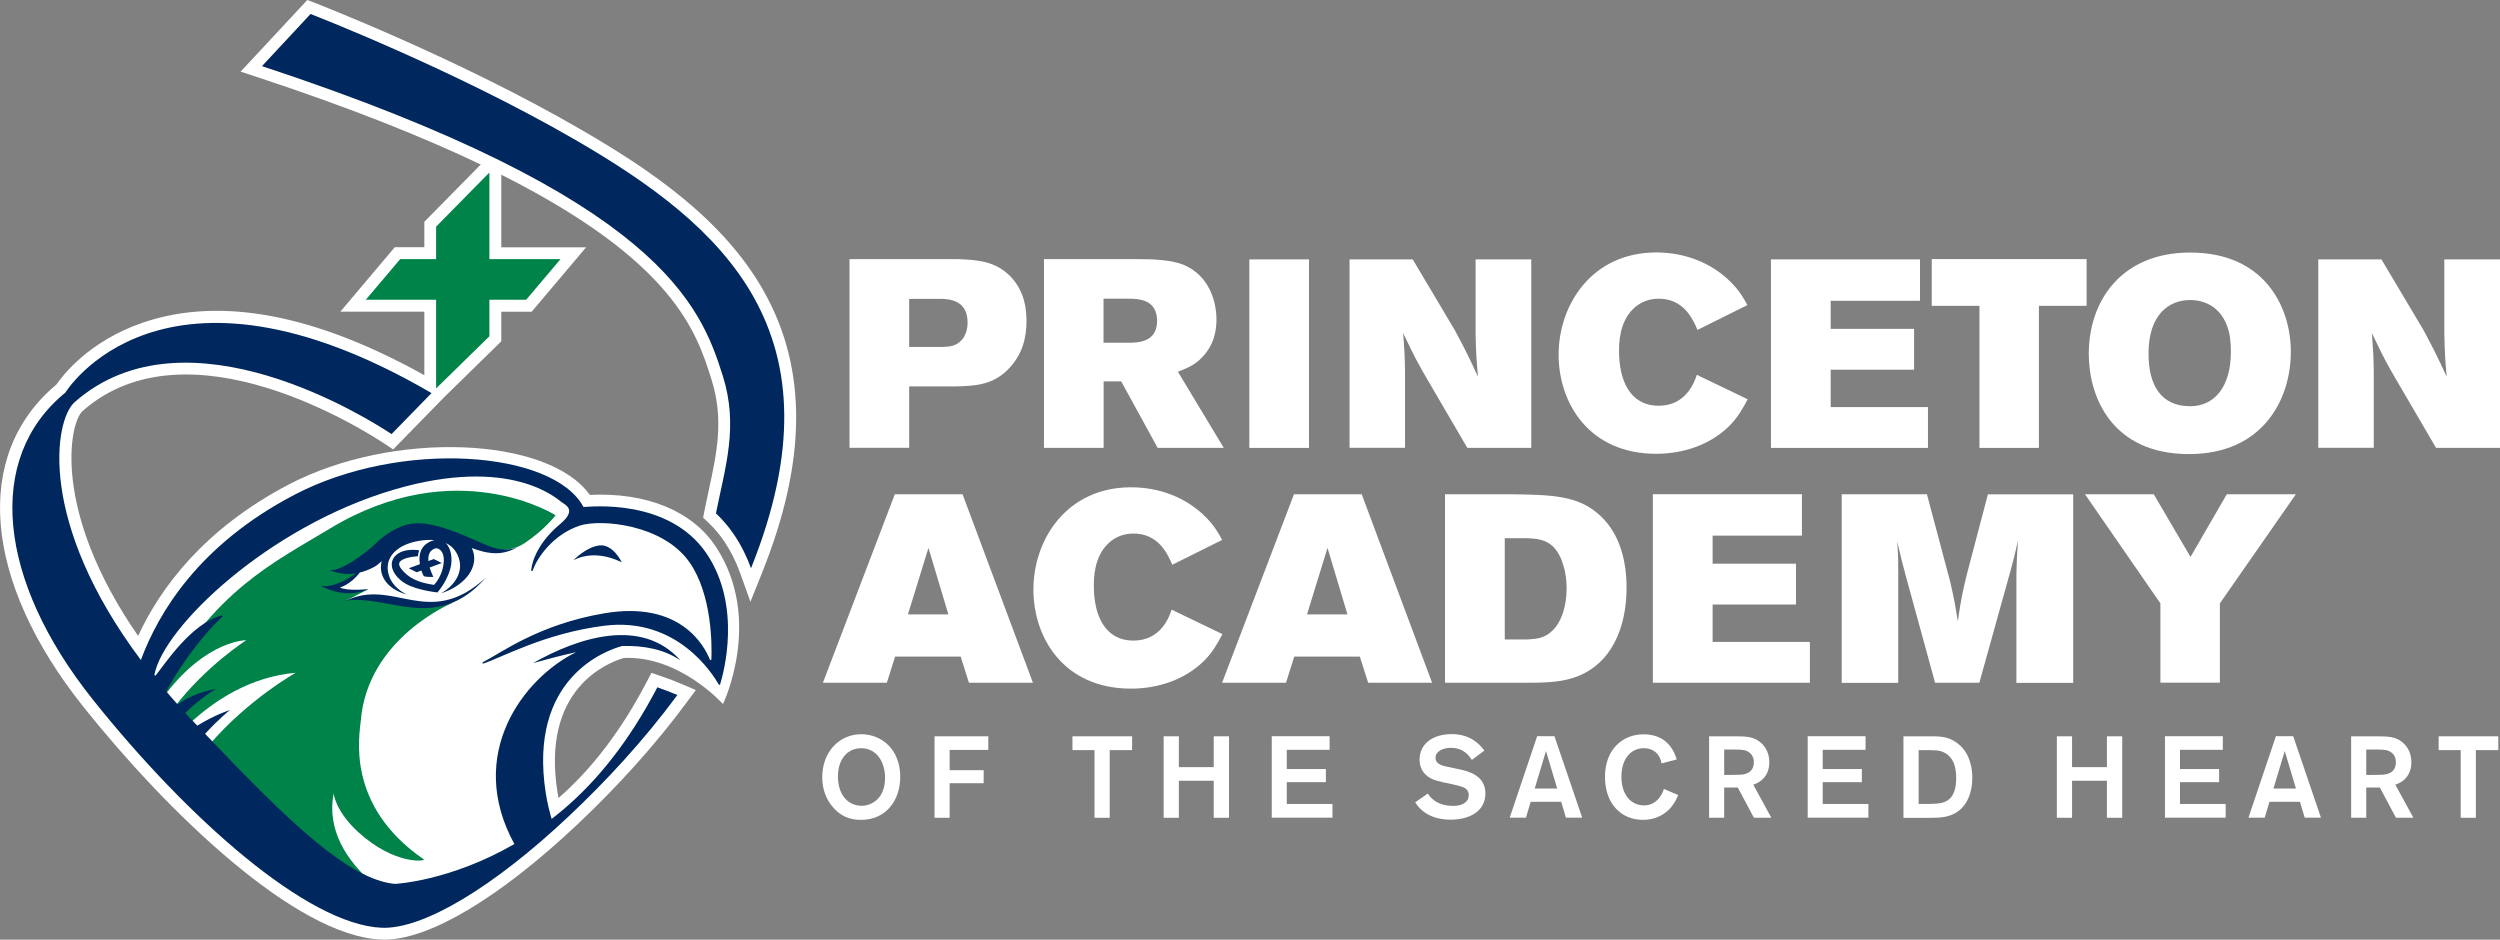 <svg width="290" height="109" viewBox="0 0 290 109" fill="none" xmlns="http://www.w3.org/2000/svg">
<rect x="0" y="0" width="290" height="109" fill="#808080" stroke="none"/>
<g clip-path="url(#clip0)">
<path d="M81.706 59.296L81.563 60.047L82.114 60.566C82.841 61.25 83.491 62.011 84.031 62.828C84.759 63.921 85.365 65.113 85.827 66.394L87.05 69.804L88.395 66.449C93.585 53.523 93.673 42.872 88.659 33.887C83.932 25.387 75.271 19.593 67.415 15.045C53.288 6.833 36.682 0.397 36.517 0.331L35.647 0L27.911 8.312L29.961 8.985C40.66 12.517 49.09 15.895 55.767 19.085L49.222 25.73V28.677H45.795L39.481 36.15H49.222V43.523C36.506 36.437 25.542 34.383 16.617 37.408C10.281 39.56 7.217 43.622 6.545 44.605C-3.196 52.728 -1.984 67.365 9.664 81.979C19.393 94.176 34.269 108.581 44.219 108.989C44.33 108.989 44.451 109 44.561 109C49.795 109 57.916 104.165 66.93 95.677C71.8 91.085 76.098 86.295 79.679 81.449L80.715 80.047L79.117 79.363C78.401 79.054 77.541 78.723 76.693 78.436L75.569 78.05L75.018 79.098C72.12 84.65 68.682 89.187 64.792 92.565C64.748 92.322 64.704 92.079 64.66 91.847C62.786 79.937 70.401 76.902 72.351 76.328C78.819 76.019 83.866 81.67 83.866 81.67C83.866 81.67 88.582 71.891 83.062 63.457C80.307 59.241 74.93 57.089 68.417 57.409C63.58 50.62 45.564 49.881 33.487 56.206C23.592 61.393 18.567 68.259 16.022 73.767C5.961 59.23 8.044 49.031 9.586 47.673C21.862 36.867 42.357 49.98 44.66 51.503L45.608 52.133L51.492 46.106L58.148 39.593V36.16H61.674L67.987 28.688H58.148V20.266C78.213 30.355 80.814 38.556 82.533 44.02C83.987 48.645 83.172 52.441 82.224 56.835C82.048 57.64 81.872 58.457 81.706 59.296Z" fill="white"/>
<path d="M99.888 95.103C98.698 95.103 97.607 94.772 96.637 93.657C95.701 92.576 95.381 91.339 95.381 90.147C95.381 87.255 97.332 85.169 99.91 85.169C102.246 85.169 104.439 86.913 104.428 90.136C104.417 92.84 102.786 95.103 99.888 95.103ZM99.899 86.792C98.279 86.792 97.199 88.105 97.199 90.07C97.199 92.2 98.378 93.47 99.943 93.47C101.122 93.47 102.632 92.609 102.665 90.335C102.709 88.492 101.75 86.792 99.899 86.792Z" fill="white"/>
<path d="M110.158 89.341H114.103V90.854H110.158V94.861H108.406V85.412H114.642V86.99H110.158V89.341Z" fill="white"/>
<path d="M131.325 87.013H128.725V94.861H126.962V87.013H124.405V85.412H131.325V87.013Z" fill="white"/>
<path d="M142.565 85.412V94.861H140.791V90.567H136.747V94.861H134.984V85.412H136.747V88.988H140.791V85.412H142.565Z" fill="white"/>
<path d="M149.264 86.99V89.209H153.804V90.732H149.264V93.26H154.565V94.849H147.523V85.401H154.234V86.979H149.264V86.99Z" fill="white"/>
<path d="M165.628 92.046C165.859 92.399 166.564 93.481 168.559 93.481C168.889 93.481 169.242 93.459 169.573 93.315C170.256 93.039 170.377 92.553 170.377 92.233C170.377 91.626 169.958 91.417 169.672 91.295C169.462 91.218 169.429 91.207 168.581 90.997L167.446 90.754C166.84 90.611 166.553 90.545 166.256 90.423C165.826 90.246 164.669 89.673 164.669 88.105C164.669 86.306 166.179 85.158 168.394 85.158C170.421 85.158 171.523 86.162 172.184 87.068L170.741 88.149C170.421 87.686 169.804 86.748 168.294 86.748C167.347 86.748 166.52 87.178 166.52 87.895C166.52 88.701 167.402 88.856 168.261 89.021L169.242 89.231C170.509 89.496 172.305 90.026 172.305 92.046C172.305 94.209 170.3 95.081 168.294 95.081C167.776 95.081 167.181 95.026 166.608 94.871C165.98 94.684 164.867 94.231 164.162 93.072L165.628 92.046Z" fill="white"/>
<path d="M181.099 93.006H177.561L177.01 94.849H175.126L178.311 85.401H180.316L183.534 94.849H181.649L181.099 93.006ZM180.636 91.472L179.335 87.123L178.024 91.472H180.636Z" fill="white"/>
<path d="M194.663 92.222C194.542 92.531 194.31 93.083 193.848 93.646C193.175 94.419 192.129 95.103 190.586 95.103C188.085 95.103 186.178 93.271 186.178 90.114C186.178 86.902 188.25 85.18 190.652 85.18C193.594 85.18 194.288 87.443 194.498 88.094L192.735 88.558C192.713 88.381 192.624 87.984 192.382 87.62C192.184 87.321 191.666 86.792 190.685 86.792C189.153 86.792 188.085 88.061 188.085 90.081C188.085 92.233 189.22 93.425 190.707 93.425C191.589 93.425 192.129 92.995 192.514 92.498C192.823 92.079 192.944 91.737 193.01 91.516L194.663 92.222Z" fill="white"/>
<path d="M198.255 85.412H201.263C202.52 85.423 203.357 85.423 204.194 86.096C204.778 86.582 205.241 87.333 205.241 88.425C205.241 90.236 203.919 90.865 203.379 91.019L205.473 94.861H203.456L201.583 91.35H200.007V94.861H198.255V85.412ZM200.007 86.935V89.893H200.624C201.23 89.893 201.451 89.882 201.792 89.871C202.178 89.86 203.445 89.794 203.445 88.414C203.445 88.216 203.434 87.52 202.696 87.145C202.321 86.957 201.869 86.946 200.823 86.946H200.007V86.935Z" fill="white"/>
<path d="M211.434 86.99V89.209H215.974V90.732H211.434V93.26H216.734V94.849H209.693V85.401H216.404V86.979H211.434V86.99Z" fill="white"/>
<path d="M220.8 85.412H224.183C224.998 85.423 225.99 85.434 226.971 86.151C228.547 87.266 228.789 89.165 228.789 90.225C228.789 91.847 228.238 93.492 226.85 94.297C225.913 94.849 224.921 94.861 223.819 94.871H220.8V85.412ZM222.563 87.013V93.26H223.313C224.646 93.26 225.12 93.194 225.516 93.05C226.2 92.785 226.916 92.189 226.916 90.225C226.916 89.341 226.784 87.895 225.472 87.266C224.965 87.034 224.679 87.023 223.5 87.013H222.563Z" fill="white"/>
<path d="M246.177 85.412V94.861H244.403V90.567H240.359V94.861H238.596V85.412H240.359V88.988H244.403V85.412H246.177Z" fill="white"/>
<path d="M252.877 86.99V89.209H257.417V90.732H252.877V93.26H258.177V94.849H251.136V85.401H257.846V86.979H252.877V86.99Z" fill="white"/>
<path d="M266.794 93.006H263.257L262.706 94.849H260.821L264.006 85.401H266.011L269.229 94.849H267.345L266.794 93.006ZM266.331 91.472L265.031 87.123L263.719 91.472H266.331Z" fill="white"/>
<path d="M272.733 85.412H275.741C276.997 85.423 277.835 85.423 278.672 86.096C279.256 86.582 279.719 87.333 279.719 88.425C279.719 90.236 278.397 90.865 277.857 91.019L279.951 94.861H277.934L276.061 91.35H274.485V94.861H272.733V85.412ZM274.485 86.935V89.893H275.102C275.708 89.893 275.929 89.882 276.27 89.871C276.656 89.86 277.923 89.794 277.923 88.414C277.923 88.216 277.912 87.52 277.174 87.145C276.799 86.957 276.347 86.946 275.301 86.946H274.485V86.935Z" fill="white"/>
<path d="M289.802 87.013H287.201V94.861H285.438V87.013H282.882V85.412H289.802V87.013Z" fill="white"/>
<path d="M98.544 30.056H111.028C113.408 30.145 115.48 30.277 117.243 32.099C118.852 33.798 119.072 35.818 119.072 37.209C119.072 39.041 118.697 41.017 117.001 42.783C115.171 44.671 113.166 44.77 110.786 44.825H105.464V51.945H98.544V30.056ZM105.464 34.67V40.245H109.419C109.794 40.211 110.191 40.211 110.565 40.09C111.612 39.748 112.24 38.754 112.24 37.43C112.24 34.858 110.235 34.737 109.364 34.67H105.464Z" fill="white"/>
<path d="M121.078 30.056H131.964C134.036 30.056 136.019 30.178 137.342 30.741C140.251 31.977 141.11 34.957 141.11 37.055C141.11 37.893 141.022 39.836 139.446 41.448C138.576 42.375 137.65 42.717 136.637 43.125L141.959 51.956H134.289L130.058 44.24H128.02V51.956H121.1V30.056H121.078ZM128.009 34.648V39.759H130.885C132.031 39.759 134.223 39.693 134.223 37.22C134.223 34.715 132.064 34.648 130.852 34.648H128.009Z" fill="white"/>
<path d="M144.923 30.09H151.843V51.956H144.923V30.09Z" fill="white"/>
<path d="M156.548 30.09H163.876L168.79 38.357C169.991 40.62 170.333 41.271 171.446 43.711C171.258 41.569 171.225 41.105 171.17 38.666V30.09H177.628V51.956H170.212L165.793 44.395C164.526 42.231 164.151 41.547 162.763 38.633C162.917 40.62 162.95 41.105 162.983 43.092V51.945H156.548V30.09Z" fill="white"/>
<path d="M202.729 46.315C202.167 47.364 201.649 48.357 200.591 49.417C198.365 51.614 195.247 52.64 192.118 52.64C184.327 52.64 180.801 46.757 180.801 41.15C180.801 35.266 184.724 29.284 192.118 29.284C195.423 29.284 198.575 30.465 200.867 32.816C201.792 33.776 202.222 34.516 202.696 35.388L196.911 38.269C196.349 36.966 195.302 34.648 192.393 34.648C190.883 34.648 189.925 35.366 189.451 35.829C187.809 37.408 187.809 39.891 187.809 40.752C187.809 44.008 189.01 47.066 192.415 47.066C195.633 47.066 196.591 44.218 196.834 43.479L202.729 46.315Z" fill="white"/>
<path d="M205.44 30.09H222.718V34.891H212.36V38.147H222.034V42.883H212.36V47.221H223.643V51.956H205.429V30.09H205.44Z" fill="white"/>
<path d="M224.084 30.056H242.045V35.476H236.513V51.956H229.616V35.476H224.084V30.056Z" fill="white"/>
<path d="M265.736 40.807C265.736 46.349 262.485 52.673 253.924 52.673C244.987 52.673 242.298 46.05 242.298 41.061C242.298 34.803 246.166 29.295 254.045 29.295C262.684 29.284 265.736 35.597 265.736 40.807ZM249.229 41.017C249.229 44.825 250.772 47.121 254.056 47.121C256.844 47.121 258.783 44.925 258.783 40.807C258.783 39.759 258.695 38.798 258.386 37.926C257.339 34.891 254.673 34.803 254.056 34.803C251.577 34.803 249.229 36.503 249.229 41.017Z" fill="white"/>
<path d="M268.921 30.09H276.248L281.163 38.357C282.364 40.62 282.705 41.271 283.818 43.711C283.631 41.569 283.598 41.105 283.543 38.666V30.09H290V51.956H282.584L278.166 44.395C276.898 42.231 276.524 41.547 275.135 38.633C275.29 40.62 275.323 41.105 275.356 43.092V51.945H268.921V30.09Z" fill="white"/>
<path d="M103.8 57.331H111.656L119.821 79.198H112.395L111.436 76.162H103.833L102.874 79.198H95.458L103.8 57.331ZM107.7 63.557L105.32 71.272H110.014L107.7 63.557Z" fill="white"/>
<path d="M141.804 73.557C141.243 74.606 140.725 75.599 139.667 76.659C137.441 78.855 134.323 79.882 131.193 79.882C123.403 79.882 119.877 73.999 119.877 68.391C119.877 62.508 123.799 56.526 131.193 56.526C134.499 56.526 137.65 57.707 139.942 60.058C140.868 61.018 141.298 61.758 141.771 62.63L135.986 65.51C135.424 64.208 134.378 61.89 131.469 61.89C129.959 61.89 129 62.607 128.527 63.071C126.885 64.649 126.885 67.133 126.885 67.994C126.885 71.25 128.086 74.308 131.491 74.308C134.708 74.308 135.667 71.46 135.909 70.72L141.804 73.557Z" fill="white"/>
<path d="M150.102 57.331H157.958L166.124 79.198H158.708L157.738 76.162H150.135L149.176 79.198H141.76L150.102 57.331ZM153.992 63.557L151.611 71.272H156.306L153.992 63.557Z" fill="white"/>
<path d="M167.633 57.331H175.049C179.93 57.398 183.082 57.42 185.649 59.837C187.908 61.945 188.68 65.069 188.68 68.171C188.68 72.784 186.95 77.156 182.553 78.612C180.79 79.198 178.84 79.198 176.713 79.198H167.622V57.331H167.633ZM174.553 62.442V74.175H177.176C178.167 74.109 179.126 74.087 180.085 73.149C181.132 72.155 181.727 70.301 181.727 68.259C181.727 66.99 181.506 65.941 181.165 65.036C180.239 62.563 178.509 62.497 177.143 62.431H174.553V62.442Z" fill="white"/>
<path d="M191.743 57.331H209.021V62.133H198.663V65.389H208.338V70.124H198.663V74.462H209.946V79.198H191.732V57.331H191.743Z" fill="white"/>
<path d="M213.66 57.331H223.522L226.211 67.431C226.706 69.594 226.795 70.091 227.103 72.078C227.5 69.385 227.632 68.822 228.128 66.725L230.596 57.342H240.491V79.209H233.902V66.559C233.935 64.948 233.968 64.55 234.089 62.685C233.715 64.329 233.659 64.638 233.219 66.217L229.604 79.198H224.47L221.098 66.901C220.635 65.135 220.602 65.102 220.073 62.817C220.161 64.175 220.194 64.517 220.194 65.764V79.209H213.638V57.331H213.66Z" fill="white"/>
<path d="M249.835 57.331L254.1 64.605L258.309 57.331H266.32L257.505 69.992V79.186H250.607V69.992L241.858 57.331H249.835Z" fill="white"/>
<path d="M18.567 80.147C18.732 80.335 18.887 80.522 19.052 80.721C19.118 80.632 19.184 80.555 19.25 80.467C24.055 74.219 28.573 74.264 28.573 74.264C28.573 74.264 23.889 77.233 20.22 82.056C20.705 82.597 21.201 83.138 21.708 83.679C21.796 83.767 21.884 83.856 21.961 83.955C24.991 81.14 29.134 78.502 34.302 78.039C34.302 78.039 28.804 81.118 24.275 86.394C32.528 95.048 38.589 100.81 43.448 102.653C40.087 99.783 37.917 96.218 38.699 92.035C38.699 92.035 38.897 94.11 41.586 96.549C45.828 100.402 49.454 99.894 49.156 99.684C40.021 93.415 41.718 85.202 41.85 83.613C42.633 73.944 52.55 69.904 52.55 69.904C52.55 69.904 49.839 70.731 45.222 69.661C43.129 69.175 40.275 69.606 40.275 69.606L41.355 69.054L42.743 68.336C42.743 68.336 41.652 68.59 40.782 68.579C39.9 68.568 39.063 68.204 39.063 68.204L41.806 66.316C41.806 66.316 46.214 61.294 50.699 62.023C51.228 62.111 55.867 63.402 55.867 63.402C55.867 63.402 58.566 64.528 60.869 62.994C63.172 61.459 64.451 59.771 64.451 59.771C64.451 59.771 52.947 52.431 38.247 61.327C31.9 65.179 24.716 68.491 18.567 80.147Z" fill="#008348"/>
<path d="M50.589 26.293V30.056H46.423L42.434 34.77H50.589V45.057L56.77 39.008V34.77H61.035L65.024 30.056H56.77V20.012L50.589 26.293Z" fill="#008348"/>
<path d="M66.743 16.226C52.528 7.992 36.021 1.623 36.021 1.623L30.391 7.671C76.561 22.915 81.266 35.41 83.844 43.6C85.695 49.472 84.12 54.163 83.051 59.55C83.844 60.301 84.549 61.128 85.166 62.044C86.015 63.303 86.643 64.605 87.117 65.919C98.092 38.589 83.877 26.16 66.743 16.226Z" fill="#00285E"/>
<path d="M69.53 63.27C67.944 63.457 66.5 65.014 66.5 65.014C66.5 65.014 68.693 63.546 72.12 65.224C72.131 65.235 71.117 63.082 69.53 63.27Z" fill="#00285E"/>
<path d="M37.178 67.939C37.178 67.939 39.911 69.606 42.743 68.347C42.743 68.347 40.231 68.59 39.426 68.148C39.426 68.148 40.66 67.84 41.729 66.416C42.236 66.294 42.787 66.096 43.382 65.775C43.713 65.599 43.999 65.356 44.275 65.091C44.175 65.488 44.153 65.908 44.231 66.316C44.484 67.608 45.652 68.568 47.217 68.965C46.115 68.458 45.244 67.541 45.024 66.416C44.649 64.484 46.236 63.215 48.308 62.795C49.09 62.63 49.784 62.596 50.39 62.652C50.159 62.707 49.905 62.795 49.63 62.972C49.09 63.292 48.77 63.8 48.682 64.462C48.638 64.782 48.66 65.124 48.704 65.444L47.415 65.919L48.33 66.382L48.881 66.184C48.991 66.515 49.101 66.758 49.145 66.802C49.189 66.846 49.266 66.923 49.994 66.923H50.269L50.159 66.68C50.027 66.382 49.916 66.096 49.839 65.831L51.239 65.312L50.324 64.848L49.696 65.08C49.663 64.716 49.707 64.407 49.828 64.153C50.049 63.733 50.456 63.623 50.523 63.612C50.666 63.579 50.886 63.623 51.084 63.811C51.283 63.998 51.591 64.451 51.448 65.466C51.261 66.78 50.556 67.63 50.346 67.85C48.451 67.564 47.393 67.045 46.567 66.018C46.324 65.709 46.247 65.455 46.335 65.257C46.578 64.738 47.856 64.572 48.33 64.539L48.473 64.528L48.495 64.385C48.495 64.385 48.506 64.318 48.528 64.219C48.55 64.109 48.572 64.042 48.572 64.031L48.627 63.833L48.429 63.811C48.385 63.8 47.261 63.667 46.468 64.053C45.652 64.44 45.465 65.014 45.443 65.422C45.41 66.228 46.049 67.122 47.051 67.707C48.363 68.458 50.566 68.7 50.655 68.712L50.754 68.722L50.809 68.645C51.503 67.806 52.021 66.813 52.264 65.864C52.506 64.903 52.374 63.623 51.691 62.983C52.572 63.391 53.123 64.142 53.321 65.124C53.608 66.614 52.583 68.049 51.151 68.822C53.663 68.049 55.327 66.14 54.963 64.274C54.919 64.02 54.831 63.788 54.721 63.568C55.624 63.91 56.55 64.175 57.564 64.175C58.941 64.175 60.032 63.468 60.032 63.468C60.032 63.468 58.765 64.131 56.836 63.391C54.908 62.652 50.82 60.488 48.076 60.709C46.203 60.864 44.517 62.122 43.503 63.115C42.49 64.109 39.492 66.349 38.269 66.118C38.269 66.118 39.47 66.813 41.31 66.504C40.341 67.188 38.578 68.237 37.178 67.939Z" fill="#00285E"/>
<path d="M56.307 67.056C49.674 73.072 45.696 66.979 40.12 69.683C44.925 68.899 50.644 73.48 56.307 67.056Z" fill="#00285E"/>
<path d="M67.734 58.81C67.701 58.81 67.668 58.799 67.657 58.766C64.142 52.287 46.511 50.918 34.126 57.409C23.03 63.226 18.38 71.085 16.341 76.559C4.375 60.587 6.259 48.755 8.672 46.636C21.719 35.156 43.019 48.755 45.421 50.355L50.06 45.598C18.677 27.319 7.581 45.543 7.581 45.543C-1.763 53.17 -0.253 67.321 10.744 81.118C21.741 94.916 35.647 107.256 44.275 107.62C49.101 107.819 57.277 102.885 65.993 94.673C70.214 90.699 74.632 85.964 78.577 80.621C77.916 80.334 77.09 80.025 76.252 79.727C72.99 85.997 69.222 90.633 65.31 93.933C64.869 94.308 64.429 94.651 63.988 94.993C63.712 94.055 63.481 93.072 63.316 92.046C61.2 78.602 70.368 75.423 72.164 74.937C74.654 74.871 77.001 75.29 78.93 76.604C74.423 71.537 67.018 73.966 61.828 76.924C63.404 76.493 65.101 76.019 66.831 75.654C60.704 78.646 53.983 87.542 59.668 97.907C52.153 102.245 45.806 102.532 45.806 102.532C40.528 102.035 33.763 95.622 23.79 85.125C25.432 83.337 26.666 82.365 26.666 82.365C26.666 82.365 25.024 82.862 22.887 84.176C22.644 83.922 22.413 83.668 22.159 83.414C21.939 83.171 21.719 82.939 21.498 82.708C23.438 80.776 25.068 79.937 25.068 79.937C25.068 79.937 22.931 80.114 20.595 81.703C20.143 81.195 19.702 80.699 19.283 80.202C21.818 75.533 24.892 72.343 25.796 71.537C25.862 71.482 25.807 71.372 25.718 71.394C22.203 72.288 19.118 77.034 18.071 78.337C18.005 78.414 17.895 78.348 17.917 78.248C18.964 72.751 31.085 61.095 45.718 56.791C59.327 52.795 64.693 57.938 65.156 58.258C65.619 58.579 66.941 59.153 64.98 60.786C62.644 62.729 61.729 64.859 61.619 66.151C61.608 66.25 61.762 66.283 61.795 66.184C62.28 64.727 64.164 61.978 67.282 60.963C69.674 60.19 76.869 60.797 79.965 65.201C82.599 68.943 82.588 74.816 82.522 76.482C82.522 76.582 82.379 76.604 82.346 76.515C81.718 74.937 78.93 69.65 70.114 71.14C62.467 72.431 58.093 75.765 56.021 76.813C55.922 76.868 55.977 77.012 56.087 76.968C58.368 76.195 63.249 73.458 70.092 72.586C78.522 71.515 82.687 78.193 83.37 79.396C83.403 79.462 83.514 79.451 83.536 79.374C83.954 78.016 86.07 70.301 81.96 64.208C77.596 57.784 68.528 58.777 67.734 58.81Z" fill="#00285E"/>
</g>
<defs>
<clipPath id="clip0">
<rect width="290" height="109" fill="white" transform="translate(1.90735e-05 0)"/>
</clipPath>
</defs>
</svg>
